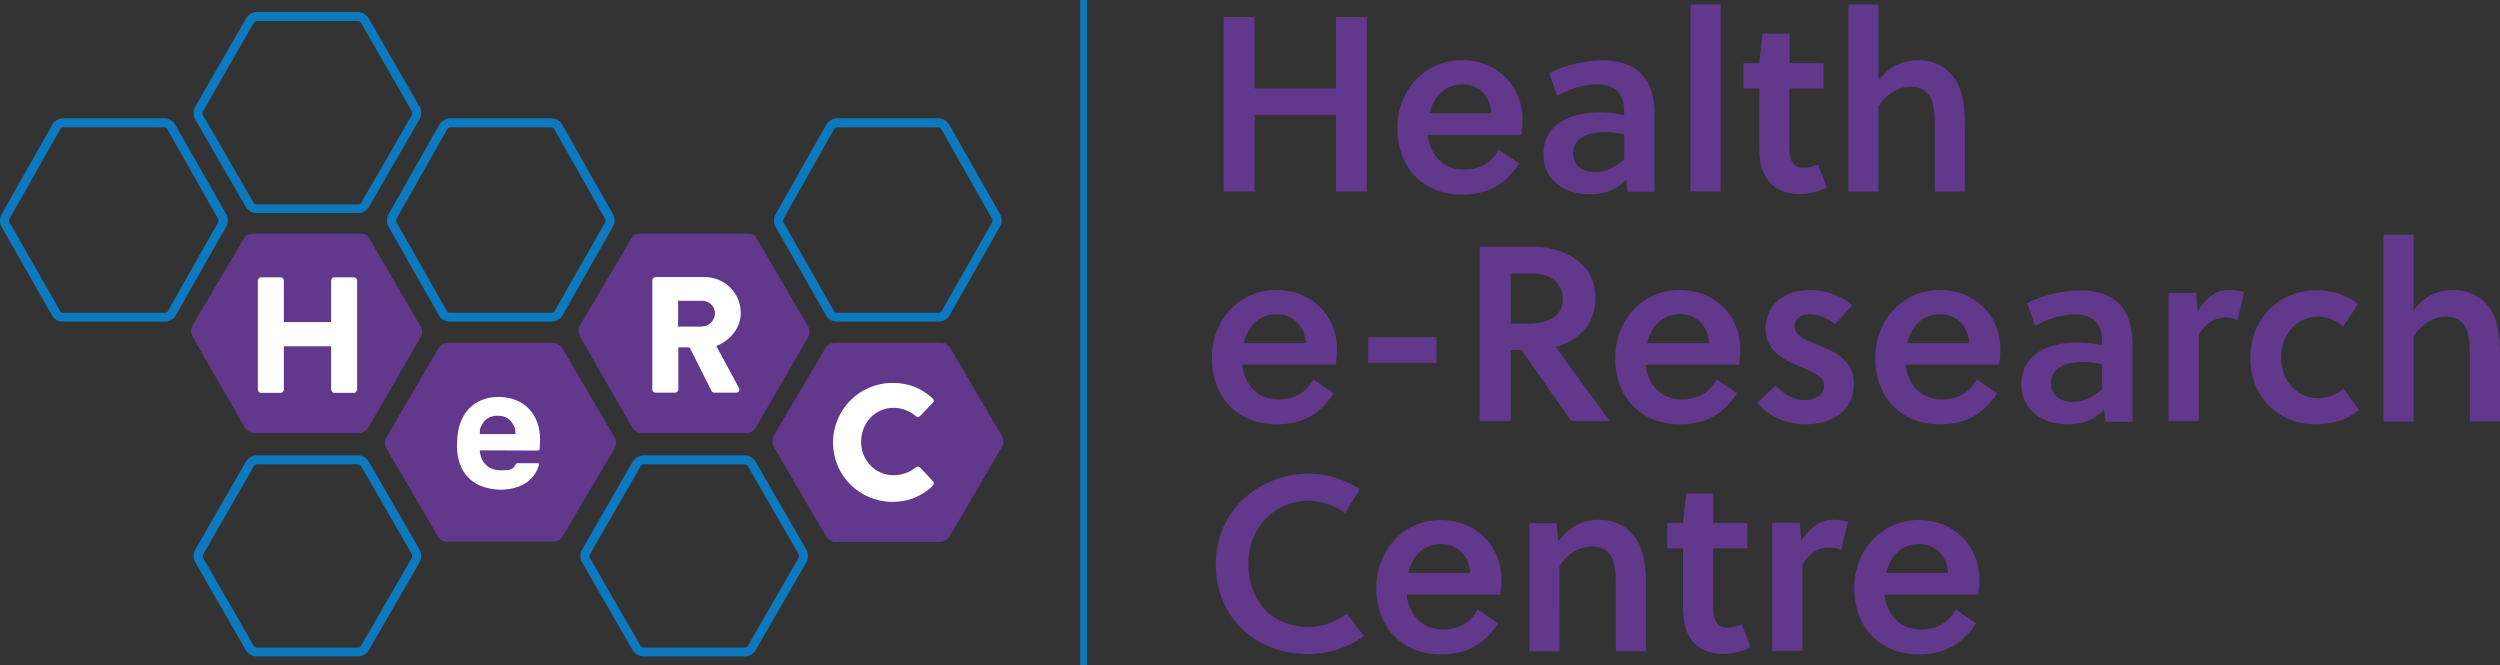 <svg xmlns="http://www.w3.org/2000/svg" xmlns:xlink="http://www.w3.org/1999/xlink" viewBox="0 0 1105.3 294.2"><rect x="0" y="0" width="1105.3" height="294.2" fill="#333333" stroke="none"/><path fill="#0D79BE" d="M477.6 0h3v294.2h-3z"/><path fill="#62388D" d="M590.7 84.6V50.8h-36v33.8H541V7.5h13.7v31.6h36V7.5h13.6v77.1"/><defs><path id="a" d="M0 0h1105.3v294.2H0z"/></defs><clipPath id="b"><use xlink:href="#a" overflow="visible"/></clipPath><path clip-path="url(#b)" fill="#62388D" d="M631.2 59.6c.9 8.5 6.6 15.4 15.9 15.4 7.4 0 12.1-2.9 15.6-8.8l9 6.1C665.4 81.6 658 86 646.3 86c-17.5 0-28.5-12.4-28.5-29.3 0-17.1 12.4-30.1 28.5-30.1 15.4 0 26.8 11.1 26.8 26.3 0 2.1-.2 4.6-.5 6.7h-41.4zm15.5-22.3c-8.2 0-12.9 5.5-14.7 12.8h27.4c-.3-7.4-5.7-12.8-12.7-12.8M719.6 84.6l-.7-5.3c-4.1 4.8-9.6 6.6-16.1 6.6-10.6 0-20.4-5.8-20.4-17.7 0-14.1 13-18.5 25-18.5 3 0 6.5.3 10.7 1.2v-1.3c0-7.7-3.4-12.3-12.1-12.3-6.4 0-12.7 2.4-17.5 5l-3.6-10c6.7-3.3 15.4-5.6 23.6-5.6 16.1 0 23 9 23 23.8v34.3h-11.9zm-1.5-25.1c-3.4-.8-6.2-1.1-8.7-1.1-6.3 0-13.9 2-13.9 9.4 0 5.7 4.5 8.3 9.7 8.3 5 0 9-2.3 12.9-5.6v-11zM747.4 2h13.3v82.6h-13.3zM791.1 39.1v23.5c0 1.7 0 3 .1 4.7.4 4.4 2 6.9 6.2 6.9 2.4 0 4.4-.6 6.3-1.5l4 10.1c-3.3 1.9-8.2 3-12.3 3-8.5 0-14-4.3-16.2-10.8-1.1-3-1.4-6.7-1.4-10.5V39.1h-7V27.9h7l1.4-13h12v13h15v11.2h-15.1zM830.5 35.6c4.4-6.1 10.9-9 17.5-9 6.8 0 12.1 2.8 15.6 7.3 4.2 5.5 5.1 13 5.1 21.3v29.5h-13.3V56.1c0-4.7-.1-10-2.2-13.5-1.7-2.9-4.5-4.3-8.6-4.3-5.3 0-10.8 3.4-14.1 8.7v37.7h-13.3V2h13.3v33.6zM549.2 161.2c.9 8.5 6.6 15.4 15.9 15.4 7.4 0 12.1-2.9 15.6-8.8l9 6.1c-6.3 9.3-13.7 13.7-25.4 13.7-17.5 0-28.5-12.4-28.5-29.3 0-17.1 12.4-30.1 28.5-30.1 15.4 0 26.8 11.1 26.8 26.3 0 2.1-.2 4.6-.5 6.7h-41.4zm15.4-22.3c-8.2 0-12.9 5.5-14.7 12.8h27.4c-.3-7.4-5.7-12.8-12.7-12.8M604.9 149.1h30.2v11.3h-30.2zM678 109.1c12.2 0 27.4 6.3 27.4 22.7 0 12.4-8.6 19.1-17.6 21.6l23.9 32.8h-17l-22-31.5h-4.8v31.5h-13.7v-77.1H678zm-2.5 34c8.9 0 15.5-3.2 15.5-10.9 0-6.8-5.4-11.3-13.3-11.3h-9.8v22.2h7.6zM727.5 161.2c.9 8.5 6.6 15.4 15.9 15.4 7.4 0 12.1-2.9 15.6-8.8l9 6.1c-6.3 9.3-13.7 13.7-25.4 13.7-17.5 0-28.5-12.4-28.5-29.3 0-17.1 12.4-30.1 28.5-30.1 15.4 0 26.8 11.1 26.8 26.3 0 2.1-.2 4.6-.5 6.7h-41.4zm15.4-22.3c-8.2 0-12.9 5.5-14.7 12.8h27.4c-.2-7.4-5.6-12.8-12.7-12.8M811.3 143.3c-2.8-2.4-7-4.4-11.2-4.4-3.9 0-6.7 2.1-6.7 5.5 0 3.9 4.7 5.8 9.8 7.9 7.3 2.9 16.5 6.7 16.5 17.2 0 12.6-10.4 18.1-21.4 18.1-8.4 0-16-3.3-21.5-9.4l8.2-7.7c4.1 4.1 7.9 6.4 13 6.4 4.1 0 8.5-2 8.5-6.5 0-4-5.5-6.2-10.6-8.3-6.7-2.8-15.3-6.6-15.3-16.7 0-11.6 9.5-17.2 19.5-17.2 7 0 13.8 2.3 18.7 6.9l-7.5 8.2zM842.5 161.2c.9 8.5 6.6 15.4 15.9 15.4 7.4 0 12.1-2.9 15.6-8.8l9 6.1c-6.3 9.3-13.7 13.7-25.4 13.7-17.5 0-28.5-12.4-28.5-29.3 0-17.1 12.4-30.1 28.5-30.1 15.4 0 26.8 11.1 26.8 26.3 0 2.1-.2 4.6-.5 6.7h-41.4zm15.4-22.3c-8.2 0-12.9 5.5-14.7 12.8h27.4c-.2-7.4-5.6-12.8-12.7-12.8M930.9 186.3l-.7-5.3c-4.1 4.8-9.6 6.6-16.1 6.6-10.6 0-20.4-5.8-20.4-17.7 0-14.1 13-18.5 25-18.5 3 0 6.5.3 10.7 1.2v-1.3c0-7.7-3.4-12.3-12.1-12.3-6.4 0-12.7 2.4-17.5 5l-3.6-10c6.7-3.3 15.4-5.6 23.6-5.6 16.1 0 23 9 23 23.8v34.3h-11.9zm-1.5-25.2c-3.4-.8-6.2-1.1-8.7-1.1-6.3 0-13.9 2-13.9 9.4 0 5.7 4.5 8.3 9.7 8.3 5 0 9-2.3 12.9-5.6v-11zM971.6 137.6c3.4-5.5 7.9-9.4 13.8-9.4 2.6 0 4.7.3 6.8 1l-3 12.4c-1.7-.9-3.3-1.2-5.4-1.2-4.8 0-8.9 2.8-11.7 7.6v38.2h-13.4v-56.7H971l.6 8.1zM1043 181.2c-5 4.3-11.6 6.4-19.2 6.4-16.5 0-28.9-12-28.9-29.7 0-16.5 12.3-29.6 29.4-29.6 6.9 0 13.2 2.2 18.3 6.1l-6.6 9.9c-3.2-2.8-7-4.3-11.2-4.3-9.3 0-16.3 8-16.3 18 0 10.6 7.4 18.1 16.2 18.1 4.1 0 8.2-1.4 11.3-4.2l7 9.3zM1067.1 137.2c4.4-6.1 10.9-9 17.5-9 6.8 0 12.1 2.8 15.6 7.3 4.2 5.5 5.1 13 5.1 21.3v29.5H1092v-28.5c0-4.7-.1-10-2.2-13.5-1.7-2.9-4.5-4.3-8.6-4.3-5.3 0-10.8 3.4-14.1 8.7v37.7h-13.3v-82.6h13.3v33.4zM578.8 277.2c5.9 0 11.7-2.1 16.6-5.9l7.6 9.9c-7.3 5.2-15.6 8-24.6 8-23.1 0-40.9-16-40.9-39.9 0-22.7 18.4-39.9 41.2-39.9 8.3 0 15.5 2.5 22.5 6.8l-6.5 10.6c-4.6-3.3-10.1-5.4-16-5.4-15.4 0-26.8 12-26.8 27.9.1 16.9 10.7 27.9 26.9 27.9M621.9 262.9c.9 8.5 6.6 15.4 15.9 15.4 7.4 0 12.1-2.9 15.6-8.8l9 6.1c-6.3 9.3-13.7 13.7-25.4 13.7-17.5 0-28.5-12.4-28.5-29.3 0-17.1 12.4-30.1 28.5-30.1 15.4 0 26.8 11.1 26.8 26.3 0 2.1-.2 4.6-.5 6.7h-41.4zm15.4-22.4c-8.2 0-12.9 5.5-14.7 12.8H650c-.3-7.4-5.7-12.8-12.7-12.8M688.2 231.1l.7 8.4c4.5-6.5 11.2-9.7 18.1-9.7 6.8 0 12.1 2.8 15.6 7.3 4.2 5.5 5.1 13 5.1 21.3v29.5h-13.3v-28.5c0-4.7-.1-10-2.2-13.5-1.7-2.9-4.5-4.3-8.6-4.3-5.3 0-10.8 3.4-14.1 8.7V288h-13.3v-56.7h12zM757.4 242.4v23.5c0 1.7 0 3 .1 4.7.4 4.4 2 6.9 6.2 6.9 2.4 0 4.4-.6 6.3-1.5l4 10.1c-3.3 1.9-8.2 3-12.3 3-8.5 0-14-4.3-16.2-10.8-1.1-3-1.4-6.7-1.4-10.5v-25.4h-7v-11.2h7l1.4-13h12v13h15v11.2h-15.1zM796.4 239.2c3.4-5.5 7.9-9.4 13.8-9.4 2.6 0 4.7.3 6.8 1l-3 12.4c-1.7-.9-3.3-1.2-5.4-1.2-4.8 0-8.9 2.8-11.7 7.6v38.2h-13.4v-56.7h12.2l.7 8.1zM833.2 262.9c.9 8.5 6.6 15.4 15.9 15.4 7.4 0 12.1-2.9 15.6-8.8l9 6.1c-6.3 9.3-13.7 13.7-25.4 13.7-17.5 0-28.5-12.4-28.5-29.3 0-17.1 12.4-30.1 28.5-30.1 15.4 0 26.8 11.1 26.8 26.3 0 2.1-.2 4.6-.5 6.7h-41.4zm15.4-22.4c-8.2 0-12.9 5.5-14.7 12.8h27.4c-.3-7.4-5.7-12.8-12.7-12.8M112.4 191.5c-1.5 0-3.4-1.2-4.2-2.6l-23.1-40.1c-.8-1.3-.8-3.6 0-4.9l23.1-39.1c.8-1.3 2.7-1.5 4.2-1.5h46.3c1.5 0 3.4.1 4.2 1.5l23.1 39.6c.8 1.3.8 3.3 0 4.6l-23.1 40c-.8 1.3-2.7 2.5-4.2 2.5h-46.3zM198.1 239.7c-1.5 0-3.4-.8-4.2-2.1l-23.1-39.4c-.8-1.3-.8-3.4 0-4.8l23.1-39.5c.8-1.3 2.7-2.4 4.2-2.4h46.3c1.5 0 3.4 1.1 4.2 2.4l23.1 39.5c.8 1.3.8 3.5 0 4.8l-23.1 39.2c-.8 1.3-2.7 2.1-4.2 2.1h-46.3zM283.7 191.5c-1.5 0-3.4-1.2-4.2-2.6l-23.1-40.1c-.8-1.3-.8-3.6 0-4.9l23.1-39.1c.8-1.3 2.7-1.5 4.2-1.5H330c1.5 0 3.4.1 4.2 1.5l23.1 39.6c.8 1.3.8 3.3 0 4.6l-23.1 40c-.8 1.3-2.7 2.5-4.2 2.5h-46.3zM369.4 239.7c-1.5 0-3.4-1.3-4.2-2.6l-23.1-39.6c-.8-1.3-.8-3.6 0-4.9l23.1-39.1c.8-1.3 2.7-2 4.2-2h46.3c1.5 0 3.4.6 4.2 2l23.1 39.3c.8 1.3.8 3.4 0 4.7l-23.1 39.6c-.8 1.3-2.7 2.5-4.2 2.5h-46.3z"/><path clip-path="url(#b)" fill="#0D79BE" d="M158.5 9.3c.3 0 .9.6 1.1.8l22.6 39.3c.1.3.1 1 0 1.3l-22.6 39.1c-.2.2-.8.6-1 .6h-45.2c-.3 0-.9-.3-1.1-.5L89.6 50.7c-.1-.3-.1-1 0-1.2l22.6-39.4c.2-.2.8-.8 1-.8h45.4m-.1-4h-45.2c-1.7 0-3.7 1.4-4.5 2.8L86.2 47.4c-.8 1.4-.8 3.8 0 5.2l22.6 39.1c.8 1.4 2.8 2.5 4.5 2.5h45.2c1.6 0 3.7-1.1 4.5-2.5l22.6-39.2c.8-1.4.8-3.7 0-5.2L163 8.1c-.8-1.4-2.9-2.8-4.5-2.8M244 56.3c.3 0 .9.4 1 .7l22.6 39.9c.1.3.1 1 0 1.3L245 137.9c-.2.2-.8.4-1 .4h-45.2c-.3 0-.9-.2-1-.4l-22.6-39.8c-.1-.3-.1-1 0-1.2L197.8 57c.2-.2.8-.7 1-.7h44.9m.3-4h-45.2c-1.6 0-3.7 1.2-4.5 2.7l-22.6 39.9c-.8 1.4-.8 3.8 0 5.2l22.6 39.7c.8 1.4 2.8 2.4 4.5 2.4H244c1.6 0 3.7-1 4.5-2.4l22.6-39.8c.8-1.4.8-3.7 0-5.2L248.5 55c-.8-1.5-2.8-2.7-4.5-2.7M158.5 205.3c.3 0 .9.5 1.1.7l22.6 39.2c.1.3.1 1 0 1.2l-22.6 39.2c-.2.2-.8.7-1 .7h-45.2c-.3 0-.9-.4-1.1-.6l-22.6-39.2c-.1-.3-.1-1 0-1.2l22.6-39.3c.2-.2.8-.7 1-.7h45.4m-.2-4h-45.2c-1.7 0-3.7 1.3-4.5 2.7l-22.6 39.2c-.8 1.4-.8 3.8 0 5.2l22.6 39.2c.8 1.4 2.8 2.6 4.5 2.6h45.2c1.6 0 3.7-1.2 4.5-2.6l22.6-39.2c.8-1.4.8-3.8 0-5.2L163 204c-.8-1.4-2.9-2.7-4.5-2.7M415.1 56.3c.3 0 .9.4 1 .7l22.6 39.9c.1.3.1 1 0 1.3l-22.6 39.7c-.2.2-.8.4-1 .4h-45.2c-.3 0-.9-.2-1-.4l-22.6-39.8c-.1-.3-.1-1 0-1.2L368.8 57c.2-.2.8-.7 1-.7h44.8m.5-4h-45.2c-1.6 0-3.7 1.2-4.5 2.7l-22.6 39.9c-.8 1.4-.8 3.8 0 5.2l22.6 39.7c.8 1.4 2.8 2.4 4.5 2.4h45.2c1.6 0 3.7-1 4.5-2.4l22.6-39.8c.8-1.4.8-3.7 0-5.2L419.6 55c-.9-1.5-2.9-2.7-4.5-2.7M329.5 205.3c.3 0 .9.5 1.1.7l22.6 39.2c.1.3.1 1 0 1.2l-22.6 39.2c-.2.2-.8.7-1 .7h-45.2c-.3 0-.9-.4-1.1-.6l-22.6-39.2c-.1-.3-.1-1 0-1.2l22.6-39.3c.2-.2.8-.7 1-.7h45.3m-.1-4h-45.2c-1.6 0-3.7 1.3-4.5 2.7l-22.6 39.2c-.8 1.4-.8 3.8 0 5.2l22.6 39.2c.8 1.4 2.8 2.6 4.5 2.6h45.2c1.6 0 3.7-1.2 4.5-2.6l22.6-39.2c.8-1.4.8-3.8 0-5.2L334 204c-.8-1.4-2.8-2.7-4.5-2.7M72.9 56.3c.3 0 .9.4 1 .7l22.6 39.9c.1.3.1 1 0 1.3L74 137.9c-.2.2-.8.4-1 .4H27.8c-.3 0-.9-.2-1-.4L4.1 98.1c-.1-.3-.1-1 0-1.2L26.7 57c.2-.2.8-.7 1-.7h44.9m.4-4H27.7c-1.6 0-3.7 1.2-4.5 2.7L.6 94.9c-.8 1.4-.8 3.8 0 5.2l22.6 39.7c.8 1.4 2.8 2.4 4.5 2.4H73c1.6 0 3.7-1 4.5-2.4l22.6-39.8c.8-1.4.8-3.7 0-5.2L77.4 55c-.8-1.5-2.8-2.7-4.4-2.7"/><path clip-path="url(#b)" fill="#FFF" d="M212.1 199.1s21.4.1 25.7.1c.4 0 .7-.3.8-.7l.2-4.1c0-10.9-6.8-18.9-18.4-18.9-10.8 0-18.3 7.4-18.3 20.4 0 1.1-.1 1.8 0 3.2.9 11.3 8.1 17.1 19.1 17.4 10.9-.1 15.6-5.6 17.1-11 .1-.4-.2-.7-.6-.7h-8.9c-.4 0-.8.3-1 .7-1 2.2-2.4 2.3-5.4 2.4-4.1.2-6.7-1.1-8.3-3.2-1.4-1.6-1.9-4.2-2-5.6m1-11.3c1.1-2.4 3.4-4 6.9-4 3.5 0 5.8 1.6 6.9 4 .6 1.4.9.5 1 4.1h-15.8c.1-3.6.4-2.6 1-4.1M114 124c0-.7.7-1.4 1.4-1.4h8.7c.8 0 1.4.7 1.4 1.4v18.4h20.9V124c0-.7.6-1.4 1.4-1.4h8.7c.7 0 1.4.7 1.4 1.4v48.3c0 .7-.7 1.4-1.4 1.4h-8.7c-.8 0-1.4-.7-1.4-1.4v-19.2h-20.9v19.2c0 .7-.6 1.4-1.4 1.4h-8.7c-.7 0-1.4-.7-1.4-1.4V124zM288.4 123.9c0-.7.6-1.4 1.4-1.4h21.8c8.8 0 15.9 7.1 15.9 15.8 0 6.7-4.5 12.1-10.8 14.7l10 18.5c.5.9 0 2.1-1.2 2.1h-9.7c-.6 0-1-.4-1.2-.7l-9.7-19.3h-5v18.6c0 .7-.7 1.4-1.4 1.4h-8.7c-.8 0-1.4-.7-1.4-1.4v-48.3zm22.2 20.4c3 0 5.5-2.8 5.5-5.8 0-3.1-2.6-5.5-5.5-5.5h-10.8v11.4h10.8zM394.6 169.3c7.3 0 12.7 2.3 17.7 6.8.7.6.7 1.5.1 2l-5.7 5.9c-.5.5-1.3.5-1.8 0-2.7-2.4-6.3-3.7-9.9-3.7-8.2 0-14.3 6.9-14.3 15s6.1 14.8 14.4 14.8c3.4 0 7.2-1.2 9.8-3.5.5-.4 1.5-.4 1.9.1l5.7 6.1c.5.5.4 1.5-.1 2-5 4.8-11.2 7.1-17.7 7.1-14.6 0-26.4-11.6-26.4-26.2s11.7-26.4 26.3-26.4"/></svg>
